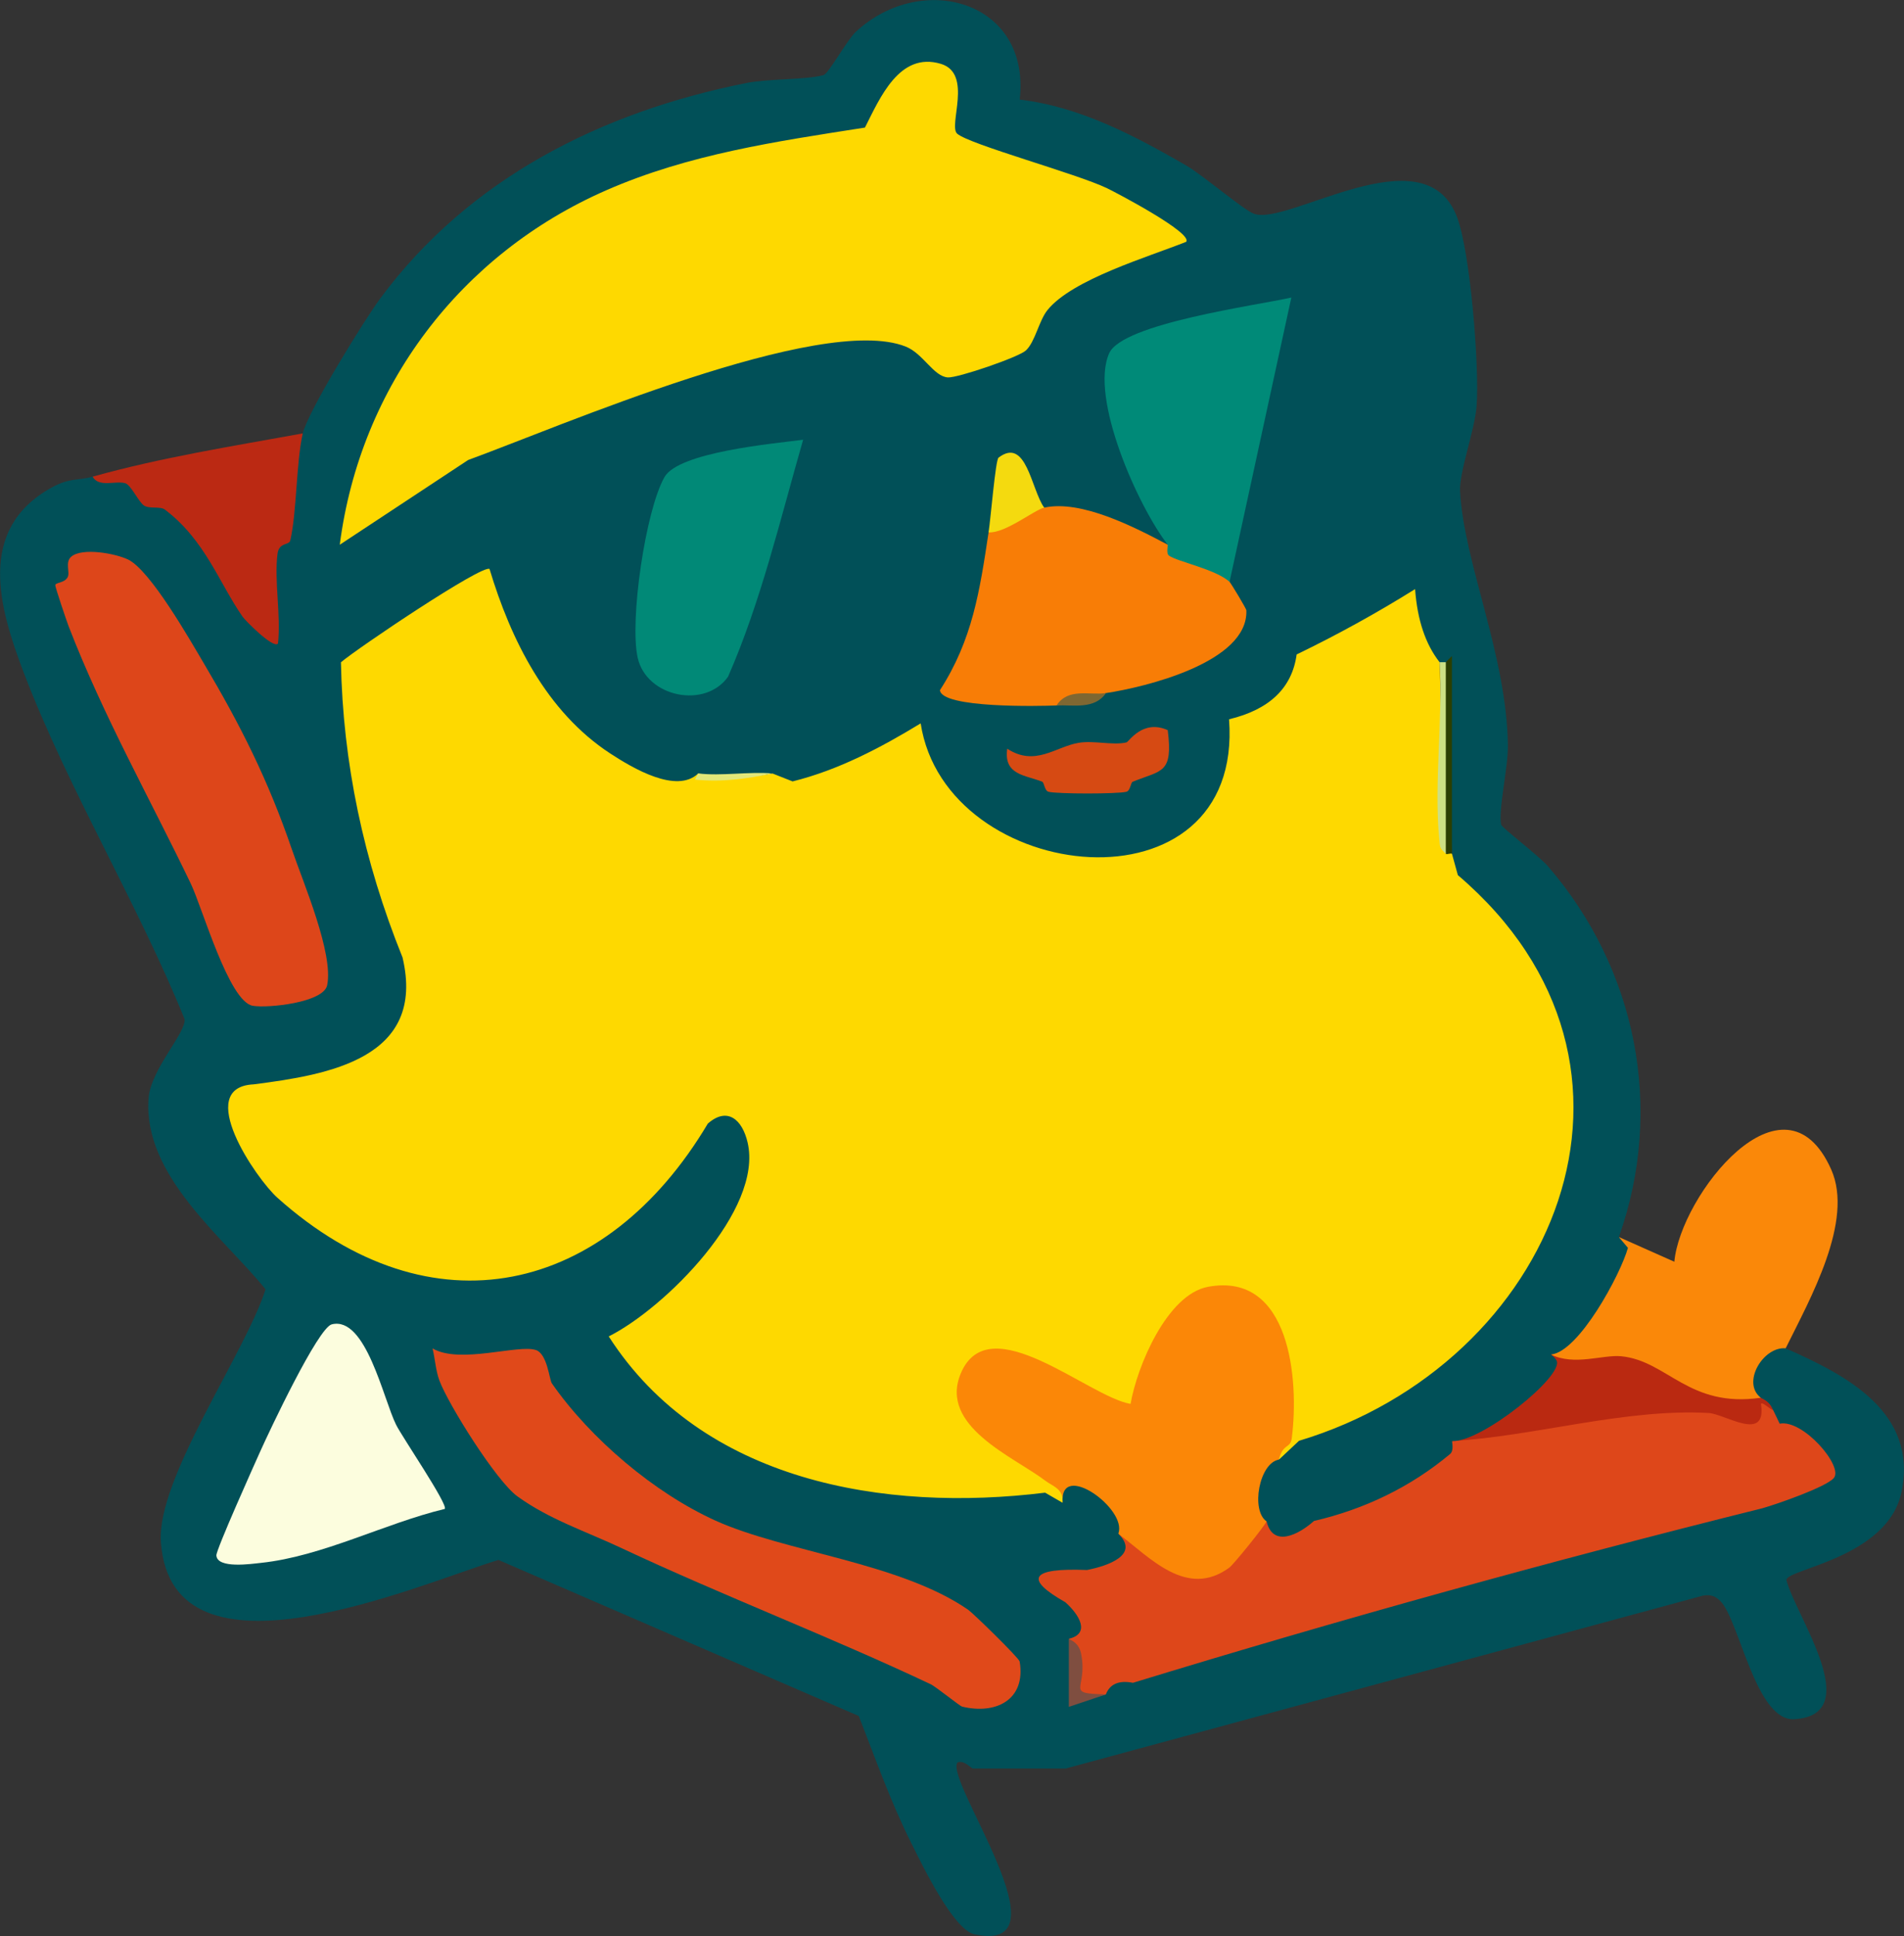 <?xml version="1.0" encoding="UTF-8"?>
<svg id="Layer_2" data-name="Layer 2" xmlns="http://www.w3.org/2000/svg" viewBox="0 0 308.16 313.22">
  <rect x="0" y="0" width="308.16" height="313.22" fill="#333333" stroke="none"/>
  <defs>
    <style>
      .cls-1 {
        fill: #015058;
      }

      .cls-2 {
        fill: #7f4e40;
      }

      .cls-3 {
        fill: #e2e779;
      }

      .cls-4 {
        fill: #bb2913;
      }

      .cls-5 {
        fill: #fb8707;
      }

      .cls-6 {
        fill: #de471a;
      }

      .cls-7 {
        fill: #018977;
      }

      .cls-8 {
        fill: #d64a13;
      }

      .cls-9 {
        fill: #2b3e01;
      }

      .cls-10 {
        fill: #e0491a;
      }

      .cls-11 {
        fill: #ba2911;
      }

      .cls-12 {
        fill: #7e6732;
      }

      .cls-13 {
        fill: #fcfdde;
      }

      .cls-14 {
        fill: #f4da0f;
      }

      .cls-15 {
        fill: #dd461a;
      }

      .cls-16 {
        fill: #f87d06;
      }

      .cls-17 {
        fill: #fed900;
      }

      .cls-18 {
        fill: #cce084;
      }

      .cls-19 {
        fill: #fa8809;
      }

      .cls-20 {
        fill: #008a78;
      }
    </style>
  </defs>
  <g id="Logo_icone" data-name="Logo icone">
    <g id="relaxing">
      <path class="cls-19" d="M262,200.13l8.99,4c.96-10.7,17.75-32.08,25.39-14.92,3.71,8.33-3.44,20.96-7.37,28.92-1.19,2.41-3.85,4.8-4,8-.4,3.55-8.78,1.48-11.37.54-5.88-4.47-12.17-6.04-18.86-4.7-2.45-.05-4.24-.11-3.77-2.84,3.33-4.39,9.23-14.01,11-19Z"/>
      <path class="cls-17" d="M172,243.13c-28.05,4.03-60.99-1.12-75.97-27.51,7.67-4.75,15.05-10.42,19.6-18.37,2.6-4.54,5.72-10.28,1.86-15.12-1.52-.32-8.63,11.03-10.56,13.19-17.08,19.02-46.01,17.58-63.46-.15-3.4-3.46-13.36-17.52-6.12-20.65,8.09-3.5,24.46-.57,26.47-14.15.73-4.94-7.15-23.79-8.56-30.99-.94-4.81-3.8-21.65-1.24-24.74,4.36-1.34,24.03-16.99,26.95-14.47,3.78,15.95,14.38,32.81,32.04,34.96,3.54.79,7.54.79,12,0,9.88-2.07,17.81-6.31,25.99-12-2.09,20.75,31.67,31.61,43,16.49,4.5-6,1.85-12.15,3.47-14.53.54-.8,7.69-3,9.24-5.25.91-1.32.66-3.58,1.48-5.02,1.38-2.41,10.51-5.36,13.84-7.17,1.38-.75,8.44-6.15,8.98-5.51.37,5.27,1.68,9.58,2.01,15,.19,10.37.53,20.7,1,31,.28-.86.61-.84,1,0,41.83,34.46,18.5,85.55-28,98-.71-.61-1.56-1.57-1.23-2.26,7.5-15.78-8.65-37.19-18.63-13.45-1.28,6.48-3.76,9.06-7.43,7.76l-11.4-5.88c-22.68-6.84-6.6,13.53,4.19,17.14,1.66,1.53,1.58,2.65-.5,3.7Z"/>
      <path class="cls-6" d="M287,228.13c4.48.66,2.75.94,4.34,1.66,1.13.51,2.53.16,3.33.69,2.44,1.59,1.85,3.44,2.67,5.33.23.53,2.84.16,1.34,4.08-.76,1.98-10.83,5.45-13.28,6.18-18.42,5.49-42.44,10.66-61.84,16.12-14.45,4.06-26.61,8.68-39.26,11.93-1.36.35-3.71.06-5.29.02-4.28,1.87-5.95-.24-5.01-6.33l-.99-2.67c-.2-.47.33-1.63-.33-2.67-1.61-2.55-7.99-6.31-9.67-9.32,4.03-.47,9.45-.41,13.27-1.24,1.37-.3,5.35-1.45,4.73-3.77l2.69-.44c7.95,7.64,13.47,7.77,18.99-1.67l2.32.12c4.11,1.57,5.63-1.46,6.82-1.88,4.22-1.5,9.27-2.6,12.84-4.46,2.65-1.38,7.5-6.51,10.34-6.66,14.9-4.75,32.52-8.56,47.84-4.72,1.02-2.2,3.48-2.67,4.16-.28Z"/>
      <path class="cls-5" d="M172,243.13c.14-2.28-1.51-2.59-2.88-3.62-5.09-3.85-17.25-8.79-13.6-17.36,4.62-10.82,20.59,3.8,27.46,4.98,1.03-5.99,5.87-17.72,12.56-18.95,13.31-2.45,14.74,15.09,13.53,24.51-.22,1.71-1.41.76-2.08,3.44s-1.28,8.09-2,10c-.27.71-5.33,6.98-6.02,7.48-6.93,5.09-12.89-1.7-17.98-5.48-1.88-1.39-5.8-5.65-6.19-5.83-1.18-.56-2.11.73-2.81.83Z"/>
      <path class="cls-11" d="M285,226.13c2.1-.31,2.24-.06,2,2-.53-.08-1.74-1.4-1.99-1.01.99,6.36-5.82,1.62-8.47,1.48-13.58-.76-28.34,3.81-41.54,4.53,1.41-3.05,4.61-2.56,5.69-3.32,1.14-.8,9.27-9.31,10.31-10.68,3.82,1.89,8.42,0,11.38.29,7.49.72,10.92,8.41,22.62,6.71Z"/>
      <path class="cls-1" d="M49,70.13c.79-3.49,9.93-18.33,12.59-21.91,14.41-19.41,35.79-30.12,59.21-34.79,3.59-.72,9.59-.49,12.49-1.28.81-.22,3.79-5.67,5.22-7,10.72-9.95,28.34-4.98,26.53,10.96,9.81,1.18,18.5,5.81,26.88,10.62,2.71,1.56,9.36,7.26,11.05,7.86,5.52,1.98,27.42-13.15,32.77.32,2.24,5.63,3.71,24.43,3.25,30.72-.29,4-2.85,10.74-2.68,13.87.63,11.61,7.55,26.49,7.74,41.09.05,3.59-1.62,10.66-1.08,12.84.12.49,6.11,5.04,7.55,6.7,14.36,16.6,18.88,39.23,11.49,60.01l1.47,1.74c-1.2,4.32-7.97,16.87-12.47,17.26.38.29.72.6.92.98,1.27,2.44-12.23,13.3-16.92,13.02.1.73.2,1.66-.31,2.09-6.41,5.37-13.9,8.95-22.04,10.84-2.46,2.21-6.64,4.36-7.66.07-2.6-1.76-1.21-9.47,2-10l3.24-3.04c41.29-12.4,61.96-60.62,25.71-91.52l-.95-3.44c-.34-10.28-.67-20.61-1-31-.28.87-.62.86-1,0-2.29-2.91-3.61-6.86-3.97-11.83-6.22,3.88-12.61,7.4-19.17,10.57-.74,5.42-4.39,8.92-10.94,10.49,2.42,32.21-45.88,27.03-49.91.66-6.49,3.95-13.29,7.54-20.73,9.39l-3.27-1.29c-4.28.78-8.28.78-12,0-3.5,3.35-10.58-.83-14.29-3.26-10.28-6.73-16.06-18.4-19.49-29.82-1.21-.75-21.49,12.89-24.05,15.1.31,16.17,3.64,32.09,9.97,47.75,3.86,16.36-11.99,18.98-24.09,20.53-9.78.46.42,15.29,3.83,18.34,24.97,22.33,53.21,15.7,69.67-11.99,3.19-2.8,5.59-.61,6.44,3.06,2.54,10.94-13.38,26.81-22.48,31.37,15.13,23.54,44.64,28.48,70.63,25.28l2.84,1.64c-.56-6.99,10.57,1.02,9,5,3.55,3.42-1.72,5.22-5.06,5.87-9.09-.36-10.26,1.39-3.5,5.22,2.19,1.96,4.15,5.06.55,5.91l.97,2.28c-.96,5.91.72,8.15,5.03,6.72.65-1.69,2.12-2.32,4.39-1.88,33.66-10.3,67.6-19.71,101.84-28.23,2.41-.68,10.34-3.44,11.59-4.9,1.6-1.87-4.98-9.54-8.76-8.79l-1.06-2.2c-.52-1.12-.93-1.44-2-2-3.14-2.44.38-8.29,4-8,9.89,4.36,21.46,10.34,18.77,23.27-2.21,10.6-18.46,12.43-18.63,14.19,1.4,5.7,13.01,21.86,1.27,22.55-6.19.36-8.86-15.85-11.89-19.05-.85-.89-1.69-1.16-2.89-.94l-103.13,27.97h-15c-.3,0-1.4-1.39-2.49-1-2.33,2.68,18.41,31.14,2.73,27.82-3.42-.72-8.46-11.21-10.25-14.8-3.35-6.68-5.76-13.59-8.48-20.52l-58.32-25.25c-13,3.98-52.87,21.59-54.63-2.87-.74-10.24,13.68-30.62,16.94-40.91-6.8-8.41-19.83-18.33-18.94-30.86.34-4.77,6.14-10.66,5.83-12.87-7.58-18.68-18.93-37.39-26.04-56.07-3.98-10.46-7.68-23.12,4.47-29.88,3.03-1.68,4.28-1.11,6.71-1.8l6.86-.24c1.76,2.41,4.27,4.14,7.53,5.19,4.82,5.91,9.28,12.05,13.39,18.44-.89-5.89-.08-10.62,2.41-14.2l1.48-14.59c.42-.74,1.2-1.27,2.33-1.6Z"/>
      <path class="cls-4" d="M49,70.13c-1.07,4.68-.96,12.77-2.02,17.31-.19.81-1.81.27-2.06,2.12-.57,4.38.58,10,.07,14.56-.75.89-5.31-3.75-5.7-4.31-3.82-5.46-6.05-12.41-12.61-17.37-.76-.57-2.48-.07-3.37-.65s-2.11-3.36-3.06-3.62c-1.56-.43-4.29.73-5.26-1.05,11.12-3.12,22.65-4.93,34-7Z"/>
      <path class="cls-17" d="M191.99,39.12c-6.08,2.43-18.46,6.07-22.46,11.05-1.4,1.75-1.98,5.11-3.48,6.52-1.15,1.09-11.01,4.46-12.63,4.37-2.33-.14-4-3.88-6.86-5-13.73-5.4-56.18,13.04-70.79,18.36l-20.78,13.71c3.32-25.68,19.58-47.05,43.14-57.35,13.37-5.85,27.53-7.9,41.86-10.14,2.43-4.79,5.58-12.33,12.29-10.31,5.23,1.57,1.15,10.01,2.64,11.3,2,1.75,19.34,6.46,24.25,8.82,1.34.64,13.93,7.23,12.81,8.67Z"/>
      <path class="cls-10" d="M86.74,218.41c1.86.65,2.16,4.79,2.58,5.4,6.25,8.97,16.61,17.75,26.52,22.22,11.23,5.06,29.85,6.79,40.85,14.4.79.54,8.24,7.8,8.34,8.38,1.04,6.2-3.85,8.62-9.33,7.29-.33-.08-4.29-3.25-5.05-3.61-15.99-7.56-33.91-14.45-49.99-22-5.91-2.78-11.73-4.66-16.9-8.39-3.45-2.48-11.23-14.94-12.65-18.77-.58-1.57-.71-3.54-1.1-5.18,4.39,2.6,13.92-.71,16.74.27Z"/>
      <path class="cls-15" d="M20.67,90.49c3.66,1.71,10.14,13.16,12.36,16.9,5.87,9.89,10.36,18.78,14.2,30,1.87,5.47,6.79,16.9,5.72,22.01-.59,2.81-9.6,3.74-12.04,3.32-3.87-.67-8.14-15.82-10.03-19.76-6.54-13.62-14.14-27.08-19.77-41.63-.35-.92-2.17-6.3-2.16-6.65.01-.48,1.49-.31,2.01-1.32.41-.81-.5-2.45.62-3.34,1.82-1.44,7.03-.49,9.1.48Z"/>
      <path class="cls-16" d="M189,88.13l9.76,3.41.24,2.59c.2.18,2.71,4.32,2.72,4.61.35,8.43-16.47,12.45-22.72,13.39-2.64.69-5.3,1.36-8,2-2.74.12-18.62.47-18.87-2.47,5.28-8.17,6.45-16.11,7.87-25.53.99-2.64,6.88-6.55,9-4,5.99-1.32,14.65,3.16,20,6Z"/>
      <path class="cls-20" d="M189,88.13c-4.8-6.16-12.69-23.8-9.48-30.98,2.16-4.83,23.8-7.73,29.48-9.01l-10,45.99c-2.27-2.05-8.38-3.24-9.79-4.23-.53-.38-.14-1.73-.21-1.77Z"/>
      <path class="cls-13" d="M71.99,244.12c-9.72,2.33-19.79,7.68-29.77,8.73-1.45.15-7.07,1-7.2-1.21-.05-.91,6.08-14.56,7.12-16.87,1.47-3.28,9.33-19.95,11.55-20.51,5.53-1.4,8.35,12.1,10.42,16.25,1.01,2.02,8.42,12.88,7.88,13.61Z"/>
      <path class="cls-7" d="M129.99,71.13c-3.69,12.82-6.81,26.15-12.15,38.34-3.69,5.25-13.19,3.35-14.63-3.05-1.35-6,1.27-23.88,4.34-29.24,2.33-4.06,17.68-5.41,22.45-6.04Z"/>
      <path class="cls-8" d="M189,118.13c.86,7.04-.91,6.43-5.67,8.34-.35.14-.36,1.46-1.03,1.63-1.44.36-11.15.36-12.59,0-.67-.17-.69-1.49-1.03-1.63-2.7-1.09-6.28-1.05-5.66-5.34,4.52,2.95,7.83-.33,11.54-.95,2.52-.42,5.53.45,7.76-.07.38-.09,2.62-3.81,6.69-1.98Z"/>
      <path class="cls-14" d="M160,86.13c.35-2.3,1.12-11.72,1.61-12.09,4.51-3.43,5.27,5.11,7.39,8.09-1.58.35-6.31,4.18-9,4Z"/>
      <path class="cls-9" d="M235,138.13c-.2-.16-.83.17-1,0-.94-10.38-.94-20.71,0-31l.99-1v32Z"/>
      <path class="cls-18" d="M234,138.13c-1.02-1-.91-.92-1.06-2.4-.87-8.96.61-19.39.06-28.6h1v31Z"/>
      <path class="cls-2" d="M173,265.13c.08.19,1.61.46,1.99,2.47,1.11,5.85-2.84,6.35,4.01,6.53l-6.01,2.01v-11.01Z"/>
      <path class="cls-3" d="M113,125.13c3.74.45,8.16-.32,12,0-4.19.88-8.05,1.44-12.52,1l.52-1Z"/>
      <path class="cls-12" d="M179,112.13c-1.85,2.69-5.24,1.88-8,2,1.88-2.91,5.38-1.6,8-2Z"/>
    </g>
  </g>
</svg>